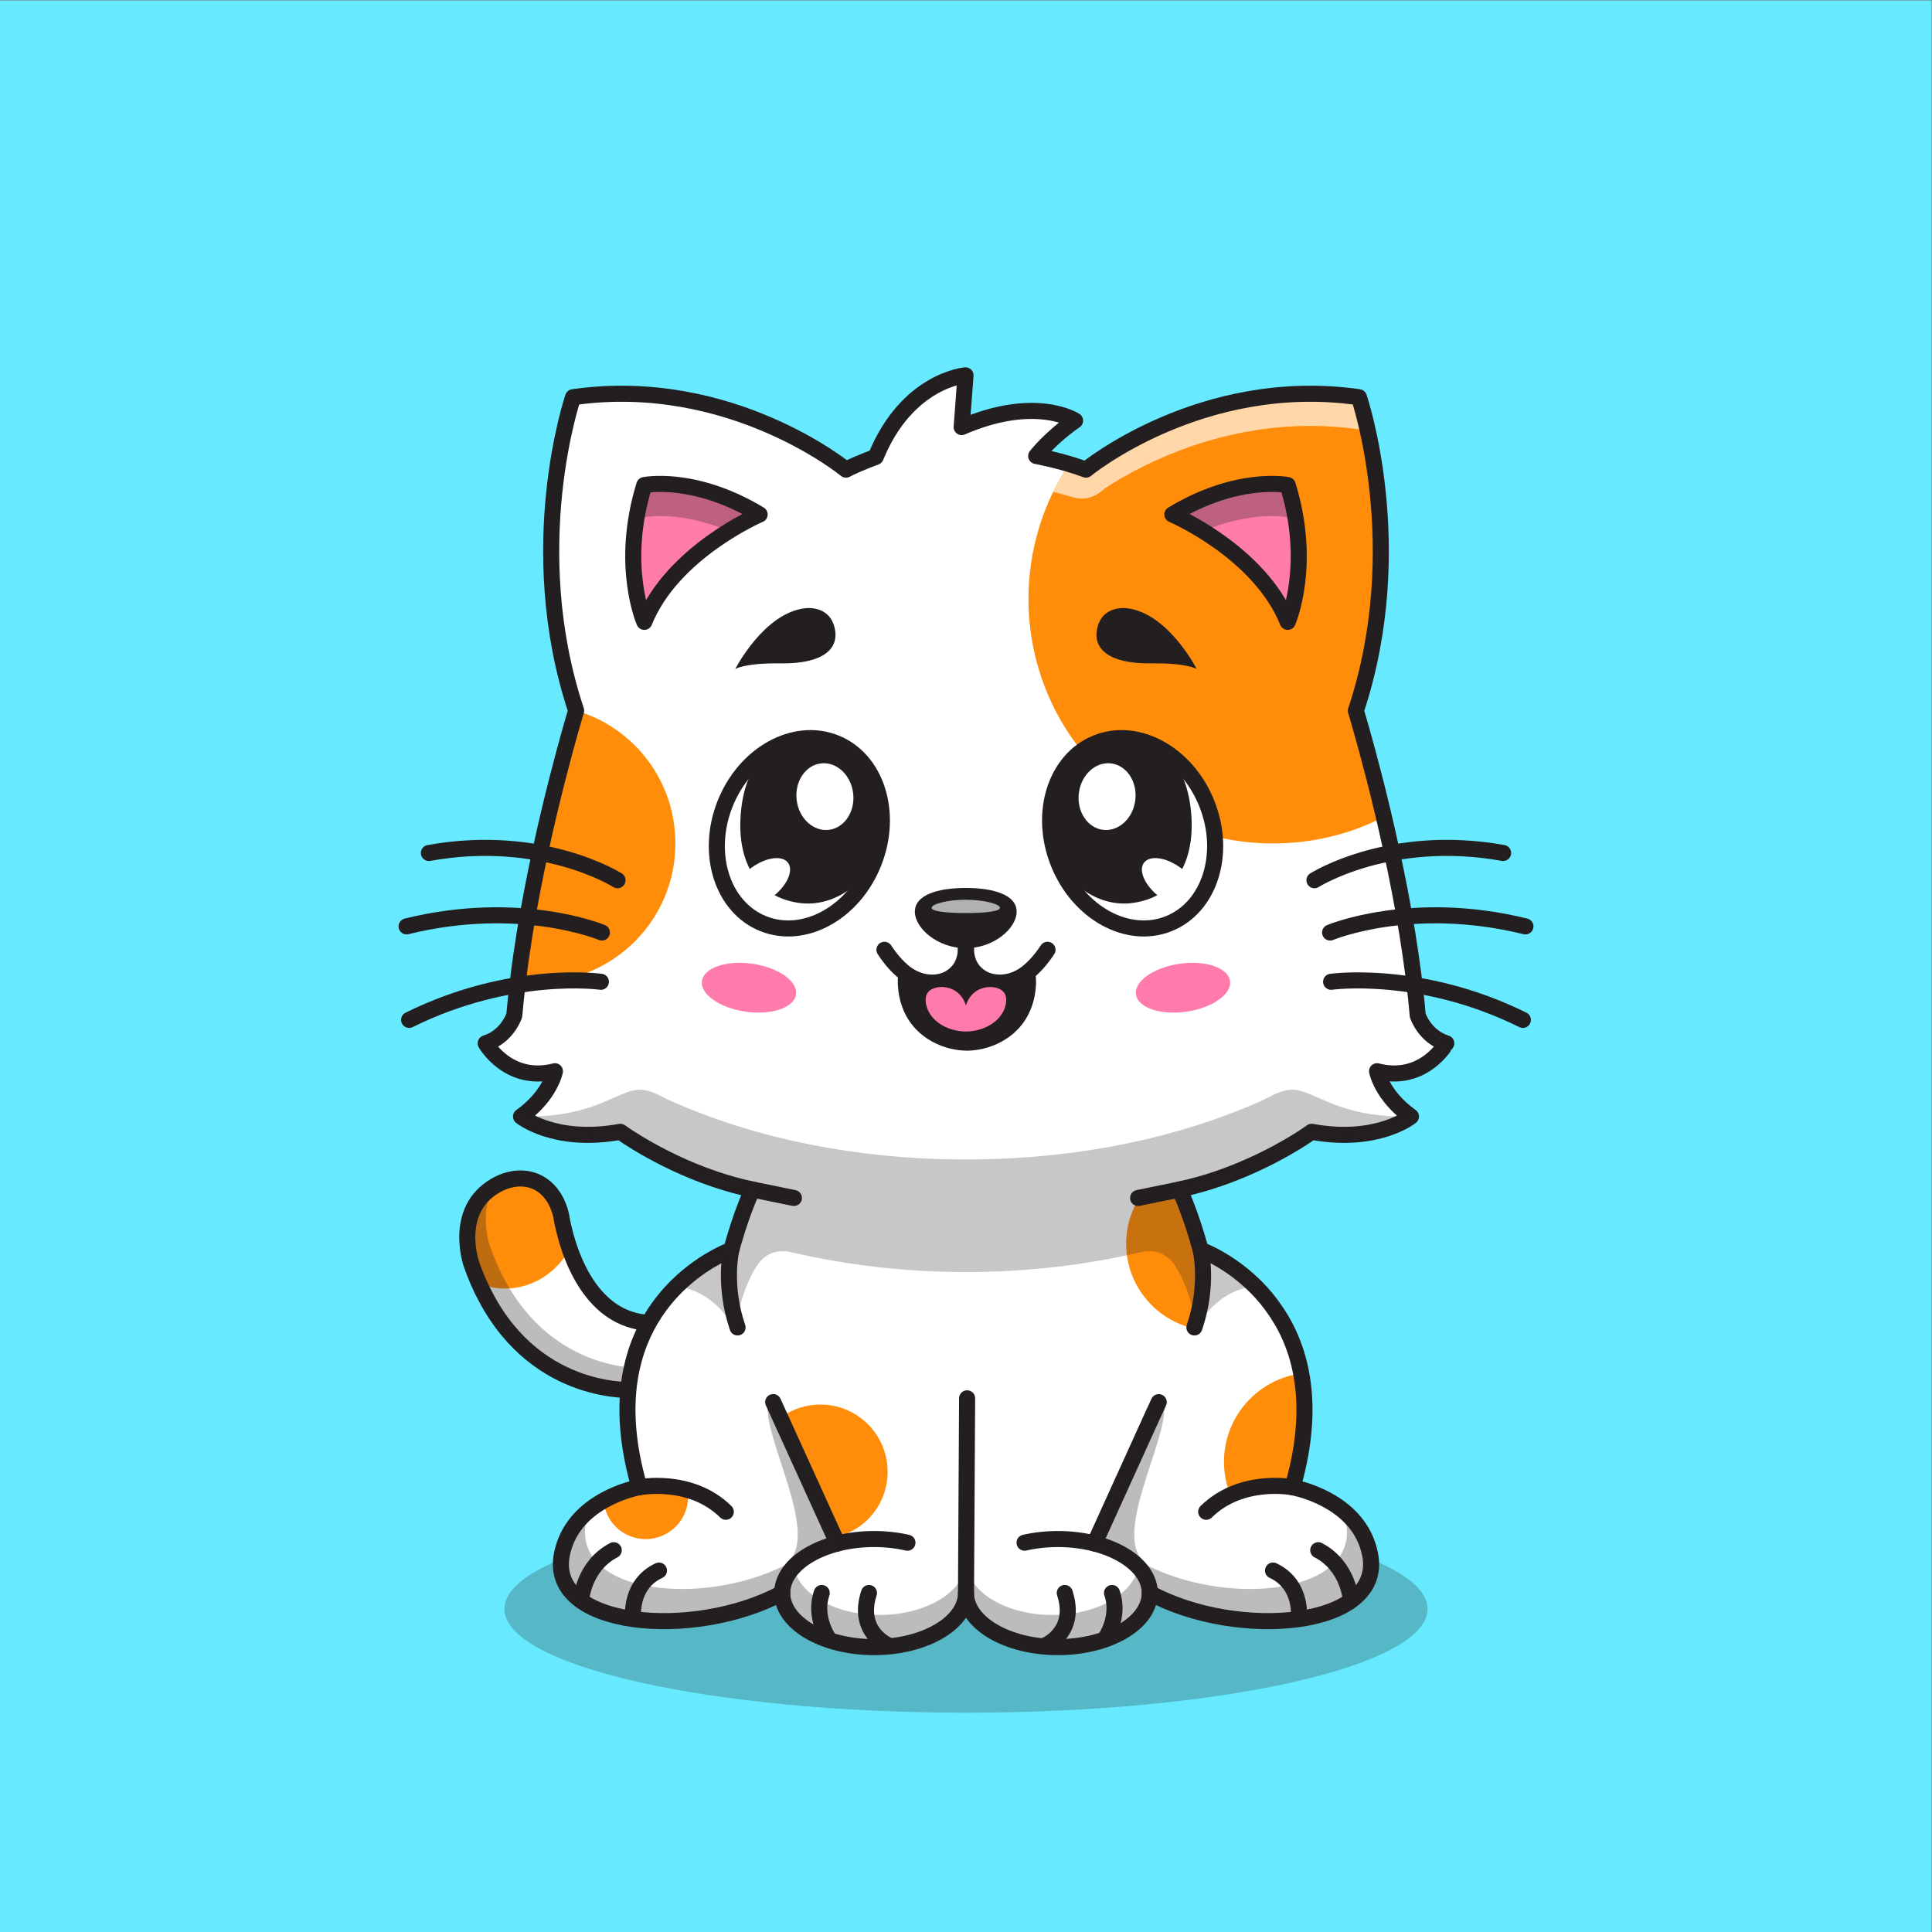 <?xml version="1.0" encoding="UTF-8" standalone="no"?>

<svg
   version="1.1"
   id="svg2"
   width="1333.333"
   height="1333.333"
   viewBox="0 0 1333.333 1333.333"
   xmlns="http://www.w3.org/2000/svg"
   xmlns:svg="http://www.w3.org/2000/svg">
  <rect x="0" y="0" width="1333.333" height="1333.333" fill="#808080" stroke="none"/>
  <defs
     id="defs6">
    <clipPath
       clipPathUnits="userSpaceOnUse"
       id="clipPath18">
      <path
         d="M 0,1000 H 1000 V 0 H 0 Z"
         id="path16" />
    </clipPath>
    <clipPath
       clipPathUnits="userSpaceOnUse"
       id="clipPath26">
      <path
         d="M 261.163,220.959 H 739.078 V 113.54 H 261.163 Z"
         id="path24" />
    </clipPath>
    <clipPath
       clipPathUnits="userSpaceOnUse"
       id="clipPath50">
      <path
         d="M 241.95,385.989 H 345.18 V 280.563 H 241.95 Z"
         id="path48" />
    </clipPath>
    <clipPath
       clipPathUnits="userSpaceOnUse"
       id="clipPath78">
      <path
         d="M 290.38,218.305 H 709.861 V 147.491 H 290.38 Z"
         id="path76" />
    </clipPath>
    <clipPath
       clipPathUnits="userSpaceOnUse"
       id="clipPath110">
      <path
         d="M 545.3,796.398 H 714.857 V 706.29 H 545.3 Z"
         id="path108" />
    </clipPath>
    <clipPath
       clipPathUnits="userSpaceOnUse"
       id="clipPath154">
      <path
         d="m 327.867,749.728 h 65.42 v -45.617 h -65.42 z"
         id="path152" />
    </clipPath>
    <clipPath
       clipPathUnits="userSpaceOnUse"
       id="clipPath170">
      <path
         d="m 606.963,749.728 h 65.42 v -45.617 h -65.42 z"
         id="path168" />
    </clipPath>
    <clipPath
       clipPathUnits="userSpaceOnUse"
       id="clipPath206">
      <path
         d="m 482.307,534.421 h 35.386 v -6.879 h -35.386 z"
         id="path204" />
    </clipPath>
    <clipPath
       clipPathUnits="userSpaceOnUse"
       id="clipPath366">
      <path
         d="M 269.748,436.084 H 730.493 V 316.891 H 269.748 Z"
         id="path364" />
    </clipPath>
    <clipPath
       clipPathUnits="userSpaceOnUse"
       id="clipPath382">
      <path
         d="m 500.088,341.675 v 0 0 z"
         id="path380" />
    </clipPath>
    <clipPath
       clipPathUnits="userSpaceOnUse"
       id="clipPath394">
      <path
         d="m 397.433,272.302 h 34.573 v -88.22 h -34.573 z"
         id="path392" />
    </clipPath>
    <clipPath
       clipPathUnits="userSpaceOnUse"
       id="clipPath410">
      <path
         d="m 568.235,272.302 h 34.573 v -88.22 h -34.573 z"
         id="path408" />
    </clipPath>
    <clipPath
       clipPathUnits="userSpaceOnUse"
       id="clipPath426">
      <path
         d="m 350.213,353.163 h 28.618 V 314.55 h -28.618 z"
         id="path424" />
    </clipPath>
    <clipPath
       clipPathUnits="userSpaceOnUse"
       id="clipPath442">
      <path
         d="m 620.621,353.163 h 28.618 V 314.55 h -28.618 z"
         id="path440" />
    </clipPath>
  </defs>
  <g
     id="g8"
     transform="matrix(1.333,0,0,-1.333,0,1333.333)">
    <path
       d="M 0,0 H 1000 V 1000 H 0 Z"
       style="fill:#67eaff;fill-opacity:1;fill-rule:nonzero;stroke:none"
       id="path10" />
    <g
       id="g12">
      <g
         id="g14"
         clip-path="url(#clipPath18)">
        <g
           id="g20">
          <g
             id="g22" />
          <g
             id="g34">
            <g
               clip-path="url(#clipPath26)"
               opacity="0.25"
               id="g32">
              <g
                 transform="translate(739.078,167.249)"
                 id="g30">
                <path
                   d="m 0,0 c 0,-29.663 -106.985,-53.709 -238.957,-53.709 -131.973,0 -238.958,24.046 -238.958,53.709 0,29.663 106.985,53.709 238.958,53.709 C -106.985,53.709 0,29.663 0,0"
                   style="fill:#231f20;fill-opacity:1;fill-rule:nonzero;stroke:none"
                   id="path28" />
              </g>
            </g>
          </g>
        </g>
        <g
           id="g36"
           transform="translate(345.18,290.455)">
          <path
             d="m 0,0 -15.968,-9.814 c 0,0 -50.233,-4.158 -77.761,48.154 -1.164,2.246 -2.329,4.574 -3.41,6.986 -1.414,3.16 -2.745,6.57 -3.992,10.063 0,0 -9.731,27.778 12.475,40.586 14.055,8.067 29.69,2.911 34.015,-15.553 0,0 0.582,-4.158 2.246,-10.229 0.582,-2.162 1.33,-4.574 2.162,-7.069 5.905,-16.966 19.045,-40.17 46.574,-38.174 z"
             style="fill:#ffffff;fill-opacity:1;fill-rule:nonzero;stroke:none"
             id="path38" />
        </g>
        <g
           id="g40"
           transform="translate(294.948,353.579)">
          <path
             d="m 0,0 c -6.903,-12.309 -19.295,-20.459 -33.517,-20.459 -4.74,0 -9.231,0.914 -13.389,2.661 -1.414,3.161 -2.745,6.57 -3.992,10.063 0,0 -9.731,27.778 12.475,40.586 14.055,8.067 29.69,2.911 34.015,-15.553 0,0 0.582,-4.158 2.246,-10.229 C -1.58,4.907 -0.832,2.495 0,0"
             style="fill:#ff8d09;fill-opacity:1;fill-rule:nonzero;stroke:none"
             id="path42" />
        </g>
        <g
           id="g44">
          <g
             id="g46" />
          <g
             id="g58">
            <g
               clip-path="url(#clipPath50)"
               opacity="0.3"
               id="g56">
              <g
                 transform="translate(335.213,291.99)"
                 id="g54">
                <path
                   d="m 0,0 c 0,0 -48.205,-4.06 -74.622,47.011 -1.117,2.192 -2.234,4.465 -3.272,6.82 -1.357,3.086 -2.634,6.414 -3.831,9.824 0,0 -5.819,17.047 2.384,30.343 -21.293,-12.983 -11.822,-40.144 -11.822,-40.144 1.247,-3.493 2.578,-6.903 3.991,-10.063 1.082,-2.412 2.246,-4.74 3.41,-6.986 C -56.234,-15.507 -6,-11.349 -6,-11.349 L 9.967,-1.535 8.924,5.58 Z"
                   style="fill:#231f20;fill-opacity:1;fill-rule:nonzero;stroke:none"
                   id="path52" />
              </g>
            </g>
          </g>
        </g>
        <g
           id="g60"
           transform="translate(345.18,290.455)">
          <path
             d="m 0,0 -15.968,-9.814 c 0,0 -50.233,-4.158 -77.761,48.154 -2.745,5.073 -5.24,10.811 -7.402,17.049 0,0 -9.731,27.778 12.475,40.586 14.055,8.067 29.69,2.911 34.015,-15.553 0,0 0.582,-4.158 2.246,-10.229 4.491,-16.633 17.132,-47.489 48.736,-45.243 z"
             style="fill:none;stroke:#231f20;stroke-width:8.317;stroke-linecap:round;stroke-linejoin:round;stroke-miterlimit:10;stroke-dasharray:none;stroke-opacity:1"
             id="path62" />
        </g>
        <g
           id="g64"
           transform="translate(712.945,445.645)">
          <path
             d="m 0,0 c 0,0 2.328,-12.558 17.548,-23.453 0,0 -17.465,-14.138 -51.397,-7.901 0,0 -29.857,-21.873 -68.447,-29.857 0,0 0,-0.083 0.083,-0.166 0.583,-1.247 5.739,-12.392 10.895,-31.105 0,0 75.017,-26.53 47.821,-122.006 -0.083,-0.332 -0.166,-0.582 -0.249,-0.914 0,0 34.681,-5.989 40.169,-34.93 7.319,-38.008 -68.612,-44.329 -114.104,-19.794 0,-15.469 -21.291,-28.028 -47.572,-28.028 -26.281,0 -47.572,12.559 -47.572,28.028 0,-15.469 -21.29,-28.028 -47.571,-28.028 -26.281,0 -47.572,12.559 -47.572,28.028 -45.492,-24.535 -121.423,-18.214 -114.105,19.794 4.575,23.702 28.527,32.019 37.093,34.264 0.083,0 0.166,0 0.166,0.084 1.83,0.415 2.911,0.582 2.911,0.582 -0.083,0.166 -0.083,0.416 -0.166,0.582 -5.074,17.715 -6.654,33.184 -5.822,46.407 3.659,58.217 53.56,75.931 53.56,75.931 4.74,17.299 9.48,28.111 10.728,30.689 v 0.083 c 0.166,0.333 0.25,0.499 0.25,0.499 -4.575,0.915 -9.066,2.079 -13.391,3.41 -0.082,0 -0.249,0.084 -0.415,0.084 -31.687,9.563 -54.641,26.363 -54.641,26.363 -33.932,-6.237 -51.397,7.901 -51.397,7.901 15.219,10.895 17.548,23.453 17.548,23.453 -24.201,-6.238 -35.845,14.471 -35.845,14.471 11.311,3.493 14.804,14.471 14.804,14.471 1.164,13.806 3.077,28.028 5.323,42 v 0.083 c 9.73,60.046 26.696,115.602 26.696,115.602 -28.11,84.664 -1.58,162.342 -1.58,162.342 81.587,11.643 141.3,-37.508 141.3,-37.508 6.155,3.243 15.387,6.57 15.387,6.57 16.301,39.92 46.49,42.248 46.49,42.248 L -215.07,333.5 c 38.423,16.633 58.716,3.326 58.716,3.326 -12.641,-8.732 -20.127,-18.296 -20.127,-18.296 0,0 7.901,-1.414 17.05,-4.158 2.827,-0.832 5.821,-1.83 8.732,-2.911 0,0 59.714,49.151 141.301,37.508 0,0 26.53,-77.678 -1.58,-162.342 0,0 6.986,-22.788 14.471,-54.973 4.324,-18.048 8.732,-39.006 12.225,-60.629 v -0.083 c 2.246,-13.972 4.159,-28.194 5.323,-42 0,0 3.493,-10.978 14.804,-14.471 C 35.845,14.471 24.201,-6.238 0,0"
             style="fill:#ffffff;fill-opacity:1;fill-rule:nonzero;stroke:none"
             id="path66" />
        </g>
        <g
           id="g68"
           transform="translate(350.24,231.162)">
          <path
             d="m 0,0 -33.387,-3.958 c -2.657,-0.315 -4.611,-2.779 -4.191,-5.421 1.441,-9.073 8.62,-16.811 18.87,-18.2 9.327,-1.264 18.817,4.014 22.705,12.586 1.509,3.326 2.139,6.787 1.993,10.151 C 5.858,-1.826 2.998,0.355 0,0"
             style="fill:#ff8d09;fill-opacity:1;fill-rule:nonzero;stroke:none"
             id="path70" />
        </g>
        <g
           id="g72">
          <g
             id="g74" />
          <g
             id="g86">
            <g
               clip-path="url(#clipPath78)"
               opacity="0.3"
               id="g84">
              <g
                 transform="translate(695.17,218.305)"
                 id="g82">
                <path
                   d="m 0,0 c 0.713,-1.995 1.336,-4.076 1.741,-6.346 5.66,-31.255 -41.626,-41.082 -82.398,-29.943 -8.808,2.406 -17.313,5.791 -24.913,10.15 0,-15.469 -20.024,-28.028 -44.74,-28.028 -24.716,0 -44.74,12.559 -44.74,28.028 0,-15.469 -20.023,-28.028 -44.739,-28.028 -24.716,0 -44.74,12.559 -44.74,28.028 -42.783,-24.535 -114.194,-18.214 -107.311,19.793 0.414,2.284 1.129,4.303 1.853,6.309 -6.526,-5.261 -12.305,-12.563 -14.311,-22.955 -7.318,-38.008 68.613,-44.328 114.105,-19.794 0,-15.469 21.291,-28.027 47.572,-28.027 26.281,0 47.571,12.558 47.571,28.027 0,-15.469 21.291,-28.027 47.572,-28.027 26.281,0 47.572,12.558 47.572,28.027 C -54.414,-67.32 21.517,-61 14.198,-22.992 12.234,-12.634 6.515,-5.256 0,0"
                   style="fill:#231f20;fill-opacity:1;fill-rule:nonzero;stroke:none"
                   id="path80" />
              </g>
            </g>
          </g>
        </g>
        <g
           id="g88"
           transform="translate(637.823,226.906)">
          <path
             d="m 0,0 c 0.925,1.119 2.388,1.612 3.78,2.025 6.92,2.002 13.985,3.384 21.166,4.008 2.157,0.188 4.536,0.379 6.961,0.528 6.73,22.11 7.737,40.575 5.324,55.847 C 14.61,60.126 -3.374,41.305 -4.11,17.947 -4.325,11.123 -3.01,4.617 -0.538,-1.297 -0.375,-0.855 -0.307,-0.371 0,0"
             style="fill:#ff8d09;fill-opacity:1;fill-rule:nonzero;stroke:none"
             id="path90" />
        </g>
        <g
           id="g92"
           transform="translate(622.874,346.294)">
          <path
             d="m 0,0 c -0.545,4.462 -2.02,8.75 -3.485,13 -2.426,7.032 -4.851,14.065 -7.276,21.098 -0.356,1.033 -0.745,2.115 -1.57,2.832 -1.434,1.247 -3.599,0.954 -5.464,0.587 -4.917,-0.969 -9.833,-1.935 -14.75,-2.903 -4.576,-7.056 -7.291,-15.441 -7.291,-24.501 0,-21.631 15.236,-39.722 35.622,-44.068 C -3.295,-22.541 1.388,-11.365 0,0"
             style="fill:#ff8d09;fill-opacity:1;fill-rule:nonzero;stroke:none"
             id="path94" />
        </g>
        <g
           id="g96"
           transform="translate(349.671,563.576)">
          <path
             d="m 0,0 c 0,-39.671 -32.102,-71.773 -71.773,-71.773 -3.327,0 -6.57,0.249 -9.731,0.665 0.915,8.067 2.163,16.134 3.411,24.118 v 0.084 c 9.73,60.046 26.696,115.601 26.696,115.601 v 0.084 C -21.623,60.046 0,32.601 0,0"
             style="fill:#ff8d09;fill-opacity:1;fill-rule:nonzero;stroke:none"
             id="path98" />
        </g>
        <g
           id="g100"
           transform="translate(716.438,577.298)">
          <path
             d="m 0,0 c -17.216,-8.816 -36.677,-13.722 -57.302,-13.722 -69.943,0 -126.663,56.719 -126.663,126.58 0,25.781 7.734,49.817 21.041,69.86 2.828,-0.832 5.821,-1.83 8.732,-2.911 0,0 59.714,49.152 141.301,37.508 0,0 26.53,-77.677 -1.58,-162.342 0,0 6.986,-22.787 14.471,-54.973"
             style="fill:#ff8d09;fill-opacity:1;fill-rule:nonzero;stroke:none"
             id="path102" />
        </g>
        <g
           id="g104">
          <g
             id="g106" />
          <g
             id="g118">
            <g
               clip-path="url(#clipPath110)"
               opacity="0.65"
               id="g116">
              <g
                 transform="translate(545.3,745.595)"
                 id="g114">
                <path
                   d="m 0,0 c 2.471,-0.606 5.258,-1.339 8.214,-2.225 2.828,-0.832 10.112,-3.812 18.456,4.015 20.081,13.102 69.497,39.442 131.577,30.582 0,0 9.986,-29.402 11.184,-71.677 1.516,51.037 -11.184,88.323 -11.184,88.323 C 76.66,60.662 16.946,11.51 16.946,11.51 14.035,12.591 11.042,13.589 8.214,14.421 5.161,9.823 2.44,4.991 0,0"
                   style="fill:#ffffff;fill-opacity:1;fill-rule:nonzero;stroke:none"
                   id="path112" />
              </g>
            </g>
          </g>
        </g>
        <g
           id="g120"
           transform="translate(712.945,445.645)">
          <path
             d="m 0,0 c 0,0 2.328,-12.558 17.548,-23.453 0,0 -17.465,-14.138 -51.397,-7.901 0,0 -12.226,-8.982 -31.188,-17.465 -10.645,-4.823 -23.37,-9.481 -37.259,-12.392 0,0 0,-0.083 0.083,-0.166 0.583,-1.247 5.739,-12.392 10.895,-31.105 0,0 21.624,-7.651 37.342,-29.524 6.487,-8.899 11.976,-20.126 14.638,-34.181 2.994,-15.719 2.495,-34.931 -4.159,-58.301 -0.083,-0.332 -0.166,-0.582 -0.249,-0.914 0,0 26.281,-4.574 36.677,-24.784 1.58,-2.994 2.744,-6.404 3.492,-10.146 7.319,-38.008 -68.612,-44.329 -114.104,-19.794 0,-15.469 -21.291,-28.028 -47.572,-28.028 -26.281,0 -47.572,12.559 -47.572,28.028 0,-15.469 -21.29,-28.028 -47.571,-28.028 -26.281,0 -47.572,12.559 -47.572,28.028 -45.492,-24.535 -121.423,-18.214 -114.105,19.794 4.575,23.702 28.527,32.019 37.093,34.264 0.083,0 0.166,0 0.166,0.084 1.83,0.415 2.911,0.582 2.911,0.582 -0.083,0.166 -0.083,0.416 -0.166,0.582 -5.074,17.715 -6.654,33.184 -5.822,46.407 3.659,58.217 53.56,75.931 53.56,75.931 4.74,17.299 9.48,28.111 10.728,30.689 v 0.083 c 0.166,0.333 0.25,0.499 0.25,0.499 -4.575,0.915 -9.066,2.079 -13.391,3.41 -0.082,0 -0.249,0.084 -0.415,0.084 -31.687,9.563 -54.641,26.363 -54.641,26.363 -33.932,-6.237 -51.397,7.901 -51.397,7.901 15.219,10.895 17.548,23.453 17.548,23.453 -24.201,-6.238 -35.845,14.471 -35.845,14.471 11.311,3.493 14.804,14.471 14.804,14.471 0.499,5.905 1.164,11.893 1.913,17.881 0.914,8.068 2.162,16.134 3.41,24.119 v 0.083 c 9.73,60.046 26.696,115.602 26.696,115.602 v 0.083 c -28.11,84.664 -1.58,162.259 -1.58,162.259 81.587,11.643 141.3,-37.508 141.3,-37.508 6.155,3.243 15.387,6.57 15.387,6.57 16.301,39.92 46.49,42.248 46.49,42.248 L -215.07,333.5 c 38.423,16.633 58.716,3.326 58.716,3.326 -12.641,-8.732 -20.127,-18.296 -20.127,-18.296 0,0 13.64,-2.495 25.782,-7.069 0,0 59.714,49.151 141.301,37.508 0,0 26.53,-77.678 -1.58,-162.342 0,0 16.966,-55.556 26.696,-115.602 v -0.083 c 2.246,-13.972 4.159,-28.194 5.323,-42 0,0 3.493,-10.978 14.804,-14.471 C 35.845,14.471 24.201,-6.238 0,0 Z"
             style="fill:none;stroke:#231f20;stroke-width:8.317;stroke-linecap:round;stroke-linejoin:round;stroke-miterlimit:10;stroke-dasharray:none;stroke-opacity:1"
             id="path122" />
        </g>
        <g
           id="g124"
           transform="translate(404.98,266.919)">
          <path
             d="m 0,0 28.277,-62.292 c 15.136,3.659 26.281,17.299 26.281,33.6 0,19.294 -15.553,34.846 -34.764,34.846 C 12.475,6.154 5.656,3.909 0,0"
             style="fill:#ff8d09;fill-opacity:1;fill-rule:nonzero;stroke:none"
             id="path126" />
        </g>
        <g
           id="g128"
           transform="translate(319.72,544.533)">
          <path
             d="M 0,0 C 0,0 -38.847,24.692 -97.673,14.11"
             style="fill:none;stroke:#231f20;stroke-width:8.317;stroke-linecap:round;stroke-linejoin:round;stroke-miterlimit:10;stroke-dasharray:none;stroke-opacity:1"
             id="path130" />
        </g>
        <g
           id="g132"
           transform="translate(311.622,517.46)">
          <path
             d="M 0,0 C 0,0 -42.15,17.725 -101.127,3.171"
             style="fill:none;stroke:#231f20;stroke-width:8.317;stroke-linecap:round;stroke-linejoin:round;stroke-miterlimit:10;stroke-dasharray:none;stroke-opacity:1"
             id="path134" />
        </g>
        <g
           id="g136"
           transform="translate(311.096,491.953)">
          <path
             d="M 0,0 C 0,0 -46.209,6.547 -99.286,-19.732"
             style="fill:none;stroke:#231f20;stroke-width:8.317;stroke-linecap:round;stroke-linejoin:round;stroke-miterlimit:10;stroke-dasharray:none;stroke-opacity:1"
             id="path138" />
        </g>
        <g
           id="g140"
           transform="translate(393.287,733.9)">
          <path
             d="m 0,0 c 0,0 -45.077,-19.319 -59.712,-55.614 0,0 -12.879,29.27 0,70.835 0,0 25.758,5.268 59.712,-15.221"
             style="fill:#ff7cab;fill-opacity:1;fill-rule:nonzero;stroke:none"
             id="path142" />
        </g>
        <g
           id="g144"
           transform="translate(606.962,733.9)">
          <path
             d="m 0,0 c 0,0 45.077,-19.319 59.712,-55.614 0,0 12.879,29.27 0,70.835 0,0 -25.758,5.268 -59.712,-15.221"
             style="fill:#ff7cab;fill-opacity:1;fill-rule:nonzero;stroke:none"
             id="path146" />
        </g>
        <g
           id="g148">
          <g
             id="g150" />
          <g
             id="g162">
            <g
               clip-path="url(#clipPath154)"
               opacity="0.3"
               id="g160">
              <g
                 transform="translate(333.575,732.474)"
                 id="g158">
                <path
                   d="M 0,0 C 0,0 18.048,3.627 43.808,-7.152 52.934,-1.5 59.712,1.426 59.712,1.426 25.758,21.915 0,16.647 0,16.647 -5.476,-1.026 -6.277,-16.44 -5.41,-28.363 -4.793,-19.833 -3.191,-10.297 0,0"
                   style="fill:#231f20;fill-opacity:1;fill-rule:nonzero;stroke:none"
                   id="path156" />
              </g>
            </g>
          </g>
        </g>
        <g
           id="g164">
          <g
             id="g166" />
          <g
             id="g178">
            <g
               clip-path="url(#clipPath170)"
               opacity="0.3"
               id="g176">
              <g
                 transform="translate(666.674,732.474)"
                 id="g174">
                <path
                   d="M 0,0 C 3.191,-10.297 4.794,-19.833 5.41,-28.363 6.278,-16.44 5.476,-1.026 0,16.647 c 0,0 -25.758,5.268 -59.712,-15.221 0,0 6.779,-2.926 15.905,-8.578 C -18.048,3.627 0,0 0,0"
                   style="fill:#231f20;fill-opacity:1;fill-rule:nonzero;stroke:none"
                   id="path172" />
              </g>
            </g>
          </g>
        </g>
        <g
           id="g180"
           transform="translate(393.287,733.9)">
          <path
             d="m 0,0 c 0,0 -45.077,-19.319 -59.712,-55.614 0,0 -12.879,29.27 0,70.835 0,0 25.758,5.268 59.712,-15.221 z"
             style="fill:none;stroke:#231f20;stroke-width:8.317;stroke-linecap:round;stroke-linejoin:round;stroke-miterlimit:10;stroke-dasharray:none;stroke-opacity:1"
             id="path182" />
        </g>
        <g
           id="g184"
           transform="translate(380.65,653.877)">
          <path
             d="m 0,0 c 0,0 14.838,29.008 36.091,31.458 0,0 12.169,1.89 15.242,-9.595 C 54.405,10.378 45.332,2.619 23.489,2.916 4.738,3.17 0,0 0,0"
             style="fill:#231f20;fill-opacity:1;fill-rule:nonzero;stroke:none"
             id="path186" />
        </g>
        <g
           id="g188"
           transform="translate(619.591,653.877)">
          <path
             d="m 0,0 c 0,0 -14.838,29.008 -36.091,31.458 0,0 -12.169,1.89 -15.242,-9.595 C -54.405,10.378 -45.332,2.619 -23.489,2.916 -4.738,3.17 0,0 0,0"
             style="fill:#231f20;fill-opacity:1;fill-rule:nonzero;stroke:none"
             id="path190" />
        </g>
        <g
           id="g192"
           transform="translate(500.599,509.268)">
          <path
             d="m 0,0 c 0,-3.493 0.832,-9.481 5.988,-13.723 2.079,-1.746 4.658,-3.16 8.151,-3.742 5.905,-0.998 12.059,0.748 16.883,4.324 0.499,0.333 3.572,3.544 3.904,2.879 2.057,-7.832 0.08,-16.932 -2.158,-21.924 C 26.198,-47.489 10.646,-52.977 0,-52.977 c -10.646,0 -26.198,5.488 -32.768,20.791 -2.238,4.992 -4.215,14.092 -2.158,21.924 0.332,0.665 3.405,-2.546 3.904,-2.879 4.824,-3.576 10.978,-5.322 16.884,-4.324 3.492,0.582 6.071,1.996 8.15,3.742 C -0.832,-9.481 0,-3.493 0,0"
             style="fill:#231f20;fill-opacity:1;fill-rule:nonzero;stroke:none"
             id="path194" />
        </g>
        <g
           id="g196"
           transform="translate(526.343,528.274)">
          <path
             d="m 0,0 c 0,-8.616 -11.794,-18.937 -26.344,-18.937 -14.549,0 -26.343,10.321 -26.343,18.937 0,8.616 11.794,12.264 26.343,12.264 C -11.794,12.264 0,8.616 0,0"
             style="fill:#231f20;fill-opacity:1;fill-rule:nonzero;stroke:none"
             id="path198" />
        </g>
        <g
           id="g200">
          <g
             id="g202" />
          <g
             id="g214">
            <g
               clip-path="url(#clipPath206)"
               opacity="0.65"
               id="g212">
              <g
                 transform="translate(517.693,530.246)"
                 id="g210">
                <path
                   d="m 0,0 c 0,1.899 -7.921,4.175 -17.693,4.175 -9.772,0 -17.693,-2.276 -17.693,-4.175 0,-1.899 7.921,-2.704 17.693,-2.704 C -7.921,-2.704 0,-1.899 0,0"
                   style="fill:#ffffff;fill-opacity:1;fill-rule:nonzero;stroke:none"
                   id="path208" />
              </g>
            </g>
          </g>
        </g>
        <g
           id="g216"
           transform="translate(457.913,508.519)">
          <path
             d="m 0,0 c 3.327,-5.156 6.737,-8.733 9.647,-11.228 0.499,-0.415 0.998,-0.831 1.497,-1.164 4.824,-3.576 10.978,-5.323 16.883,-4.325 3.493,0.583 6.071,1.996 8.151,3.743 5.156,4.241 5.988,10.229 5.988,13.723 0,1.663 -0.167,2.744 -0.167,2.744"
             style="fill:none;stroke:#231f20;stroke-width:8.317;stroke-linecap:round;stroke-linejoin:round;stroke-miterlimit:10;stroke-dasharray:none;stroke-opacity:1"
             id="path218" />
        </g>
        <g
           id="g220"
           transform="translate(542.328,508.519)">
          <path
             d="m 0,0 c -3.41,-5.156 -6.737,-8.733 -9.731,-11.228 -0.499,-0.415 -0.998,-0.831 -1.497,-1.164 -4.74,-3.576 -10.894,-5.323 -16.799,-4.325 -3.493,0.583 -6.155,1.996 -8.234,3.743 -5.156,4.241 -5.988,10.229 -5.988,13.723 0,1.663 0.167,2.744 0.167,2.744"
             style="fill:none;stroke:#231f20;stroke-width:8.317;stroke-linecap:round;stroke-linejoin:round;stroke-miterlimit:10;stroke-dasharray:none;stroke-opacity:1"
             id="path222" />
        </g>
        <g
           id="g224"
           transform="translate(500.088,466.206)">
          <path
             d="m 0,0 c 6.25,0 15.481,2.768 19.409,10.522 0.73,1.442 2.574,6.25 0.501,9.389 -2.091,3.165 -6.914,3.238 -8.385,3.104 C 1.982,22.148 0,13.43 0,13.43 c 0,0 -1.982,8.718 -11.525,9.585 -1.471,0.134 -6.295,0.061 -8.385,-3.104 -2.073,-3.139 -0.229,-7.947 0.501,-9.389 C -15.481,2.768 -6.285,0 0,0"
             style="fill:#ff7bac;fill-opacity:1;fill-rule:nonzero;stroke:none"
             id="path226" />
        </g>
        <g
           id="g228"
           transform="translate(331.038,230.25)">
          <path
             d="M 0,0 C 0,0 26.523,5.269 44.735,-12.684"
             style="fill:none;stroke:#231f20;stroke-width:8.317;stroke-linecap:round;stroke-linejoin:round;stroke-miterlimit:10;stroke-dasharray:none;stroke-opacity:1"
             id="path230" />
        </g>
        <g
           id="g232"
           transform="translate(300.836,171.671)">
          <path
             d="M 0,0 C 0,0 1.112,17.797 16.918,25.992"
             style="fill:none;stroke:#231f20;stroke-width:8.317;stroke-linecap:round;stroke-linejoin:round;stroke-miterlimit:10;stroke-dasharray:none;stroke-opacity:1"
             id="path234" />
        </g>
        <g
           id="g236"
           transform="translate(327.782,162.539)">
          <path
             d="M 0,0 C 0,0 -2.11,17.366 13.388,24.586"
             style="fill:none;stroke:#231f20;stroke-width:8.317;stroke-linecap:round;stroke-linejoin:round;stroke-miterlimit:10;stroke-dasharray:none;stroke-opacity:1"
             id="path238" />
        </g>
        <g
           id="g240"
           transform="translate(404.98,175.482)">
          <path
             d="m 0,0 c 0,15.448 21.299,27.97 47.573,27.97 6.086,0 11.905,-0.672 17.255,-1.897"
             style="fill:none;stroke:#231f20;stroke-width:8.317;stroke-linecap:round;stroke-linejoin:round;stroke-miterlimit:10;stroke-dasharray:none;stroke-opacity:1"
             id="path242" />
        </g>
        <g
           id="g244"
           transform="translate(428.597,152.481)">
          <path
             d="M 0,0 C 0,0 -7.402,10.895 -3.16,23.037"
             style="fill:none;stroke:#231f20;stroke-width:8.317;stroke-linecap:round;stroke-linejoin:round;stroke-miterlimit:10;stroke-dasharray:none;stroke-opacity:1"
             id="path246" />
        </g>
        <g
           id="g248"
           transform="translate(459.452,148.655)">
          <path
             d="M 0,0 C 0,0 -16.051,6.986 -9.564,26.863"
             style="fill:none;stroke:#231f20;stroke-width:8.317;stroke-linecap:round;stroke-linejoin:round;stroke-miterlimit:10;stroke-dasharray:none;stroke-opacity:1"
             id="path250" />
        </g>
        <g
           id="g252"
           transform="translate(389.579,384.409)">
          <path
             d="M 0,0 21.449,-4.391"
             style="fill:none;stroke:#231f20;stroke-width:8.317;stroke-linecap:round;stroke-linejoin:round;stroke-miterlimit:10;stroke-dasharray:none;stroke-opacity:1"
             id="path254" />
        </g>
        <g
           id="g256"
           transform="translate(412.117,485.362)">
          <path
             d="m 0,0 c -0.989,-6.847 -12.691,-10.822 -26.136,-8.88 -13.445,1.943 -23.543,9.068 -22.554,15.914 0.989,6.847 12.69,10.822 26.136,8.88 C -9.109,13.971 0.989,6.847 0,0"
             style="fill:#ff7bac;fill-opacity:1;fill-rule:nonzero;stroke:none"
             id="path258" />
        </g>
        <g
           id="g260"
           transform="translate(588.124,485.362)">
          <path
             d="M 0,0 C 0.989,-6.847 12.691,-10.822 26.136,-8.88 39.581,-6.937 49.679,0.188 48.69,7.034 47.701,13.881 36,17.856 22.554,15.914 9.109,13.971 -0.989,6.847 0,0"
             style="fill:#ff7bac;fill-opacity:1;fill-rule:nonzero;stroke:none"
             id="path262" />
        </g>
        <g
           id="g264"
           transform="translate(680.529,544.533)">
          <path
             d="M 0,0 C 0,0 38.847,24.692 97.673,14.11"
             style="fill:none;stroke:#231f20;stroke-width:8.317;stroke-linecap:round;stroke-linejoin:round;stroke-miterlimit:10;stroke-dasharray:none;stroke-opacity:1"
             id="path266" />
        </g>
        <g
           id="g268"
           transform="translate(688.627,517.46)">
          <path
             d="M 0,0 C 0,0 42.15,17.725 101.127,3.171"
             style="fill:none;stroke:#231f20;stroke-width:8.317;stroke-linecap:round;stroke-linejoin:round;stroke-miterlimit:10;stroke-dasharray:none;stroke-opacity:1"
             id="path270" />
        </g>
        <g
           id="g272"
           transform="translate(689.154,491.953)">
          <path
             d="M 0,0 C 0,0 46.209,6.547 99.286,-19.732"
             style="fill:none;stroke:#231f20;stroke-width:8.317;stroke-linecap:round;stroke-linejoin:round;stroke-miterlimit:10;stroke-dasharray:none;stroke-opacity:1"
             id="path274" />
        </g>
        <g
           id="g276"
           transform="translate(606.962,733.9)">
          <path
             d="m 0,0 c 0,0 45.077,-19.319 59.712,-55.614 0,0 12.879,29.27 0,70.835 0,0 -25.758,5.268 -59.712,-15.221 z"
             style="fill:none;stroke:#231f20;stroke-width:8.317;stroke-linecap:round;stroke-linejoin:round;stroke-miterlimit:10;stroke-dasharray:none;stroke-opacity:1"
             id="path278" />
        </g>
        <g
           id="g280"
           transform="translate(452.303,553.546)">
          <path
             d="m 0,0 c -10.283,-25.862 -35.833,-39.982 -57.07,-31.539 -21.236,8.443 -30.116,36.253 -19.833,62.115 10.282,25.862 35.833,39.983 57.07,31.539 C 1.403,53.672 10.283,25.862 0,0"
             style="fill:#ffffff;fill-opacity:1;fill-rule:nonzero;stroke:none"
             id="path282" />
        </g>
        <g
           id="g284"
           transform="translate(452.303,553.546)">
          <path
             d="m 0,0 c -10.283,-25.862 -35.833,-39.982 -57.07,-31.539 -21.236,8.443 -30.116,36.253 -19.833,62.115 10.282,25.862 35.833,39.983 57.07,31.539 C 1.403,53.672 10.283,25.862 0,0 Z"
             style="fill:none;stroke:#231f20;stroke-width:8.317;stroke-linecap:round;stroke-linejoin:round;stroke-miterlimit:10;stroke-dasharray:none;stroke-opacity:1"
             id="path286" />
        </g>
        <g
           id="g288"
           transform="translate(457.951,571.893)">
          <path
             d="m 0,0 c -2.495,-24.035 -22.788,-41.417 -43.08,-39.255 -5.24,0.582 -9.814,1.996 -13.806,4.158 6.737,5.656 9.814,12.974 6.903,16.8 -3.161,4.159 -11.893,2.745 -19.461,-2.994 -0.083,-0.083 -0.25,-0.166 -0.333,-0.249 -4.075,7.901 -5.656,17.963 -4.574,29.524 2.661,29.275 20.625,41.75 40.419,39.671 C -14.138,45.575 2.578,23.952 0,0"
             style="fill:#231f20;fill-opacity:1;fill-rule:nonzero;stroke:none"
             id="path290" />
        </g>
        <g
           id="g292"
           transform="translate(441.698,589.564)">
          <path
             d="m 0,0 c 1.135,-9.5 -4.491,-17.983 -12.566,-18.948 -8.075,-0.965 -15.541,5.954 -16.676,15.454 -1.135,9.5 4.491,17.984 12.566,18.949 C -8.601,16.419 -1.135,9.5 0,0"
             style="fill:#ffffff;fill-opacity:1;fill-rule:nonzero;stroke:none"
             id="path294" />
        </g>
        <g
           id="g296"
           transform="translate(547.938,553.546)">
          <path
             d="M 0,0 C 10.283,-25.862 35.833,-39.982 57.07,-31.539 78.306,-23.096 87.186,4.714 76.903,30.576 66.621,56.438 41.07,70.559 19.833,62.115 -1.403,53.672 -10.283,25.862 0,0"
             style="fill:#ffffff;fill-opacity:1;fill-rule:nonzero;stroke:none"
             id="path298" />
        </g>
        <g
           id="g300"
           transform="translate(547.938,553.546)">
          <path
             d="M 0,0 C 10.283,-25.862 35.833,-39.982 57.07,-31.539 78.306,-23.096 87.186,4.714 76.903,30.576 66.621,56.438 41.07,70.559 19.833,62.115 -1.403,53.672 -10.283,25.862 0,0 Z"
             style="fill:none;stroke:#231f20;stroke-width:8.317;stroke-linecap:round;stroke-linejoin:round;stroke-miterlimit:10;stroke-dasharray:none;stroke-opacity:1"
             id="path302" />
        </g>
        <g
           id="g304"
           transform="translate(542.29,571.893)">
          <path
             d="m 0,0 c 2.495,-24.035 22.788,-41.417 43.08,-39.255 5.24,0.582 9.814,1.996 13.806,4.158 -6.737,5.656 -9.814,12.974 -6.903,16.8 3.161,4.159 11.893,2.745 19.461,-2.994 0.083,-0.083 0.25,-0.166 0.333,-0.249 4.075,7.901 5.655,17.963 4.574,29.524 C 71.69,37.259 53.726,49.734 33.932,47.655 14.138,45.575 -2.578,23.952 0,0"
             style="fill:#231f20;fill-opacity:1;fill-rule:nonzero;stroke:none"
             id="path306" />
        </g>
        <g
           id="g308"
           transform="translate(558.543,589.564)">
          <path
             d="m 0,0 c -1.135,-9.5 4.491,-17.983 12.566,-18.948 8.075,-0.965 15.541,5.954 16.676,15.454 1.135,9.5 -4.491,17.984 -12.566,18.949 C 8.601,16.419 1.135,9.5 0,0"
             style="fill:#ffffff;fill-opacity:1;fill-rule:nonzero;stroke:none"
             id="path310" />
        </g>
        <g
           id="g312"
           transform="translate(669.211,230.25)">
          <path
             d="M 0,0 C 0,0 -26.523,5.269 -44.735,-12.684"
             style="fill:none;stroke:#231f20;stroke-width:8.317;stroke-linecap:round;stroke-linejoin:round;stroke-miterlimit:10;stroke-dasharray:none;stroke-opacity:1"
             id="path314" />
        </g>
        <g
           id="g316"
           transform="translate(699.414,171.671)">
          <path
             d="M 0,0 C 0,0 -1.112,17.797 -16.918,25.992"
             style="fill:none;stroke:#231f20;stroke-width:8.317;stroke-linecap:round;stroke-linejoin:round;stroke-miterlimit:10;stroke-dasharray:none;stroke-opacity:1"
             id="path318" />
        </g>
        <g
           id="g320"
           transform="translate(672.467,162.539)">
          <path
             d="M 0,0 C 0,0 2.11,17.366 -13.388,24.586"
             style="fill:none;stroke:#231f20;stroke-width:8.317;stroke-linecap:round;stroke-linejoin:round;stroke-miterlimit:10;stroke-dasharray:none;stroke-opacity:1"
             id="path322" />
        </g>
        <g
           id="g324"
           transform="translate(595.27,175.482)">
          <path
             d="m 0,0 c 0,15.448 -21.299,27.97 -47.573,27.97 -6.086,0 -11.905,-0.672 -17.255,-1.897"
             style="fill:none;stroke:#231f20;stroke-width:8.317;stroke-linecap:round;stroke-linejoin:round;stroke-miterlimit:10;stroke-dasharray:none;stroke-opacity:1"
             id="path326" />
        </g>
        <g
           id="g328"
           transform="translate(575.719,175.518)">
          <path
             d="M 0,0 C 4.242,-12.142 -3.16,-23.037 -3.16,-23.037"
             style="fill:none;stroke:#231f20;stroke-width:8.317;stroke-linecap:round;stroke-linejoin:round;stroke-miterlimit:10;stroke-dasharray:none;stroke-opacity:1"
             id="path330" />
        </g>
        <g
           id="g332"
           transform="translate(551.268,175.518)">
          <path
             d="M 0,0 C 6.487,-19.877 -9.564,-26.863 -9.564,-26.863"
             style="fill:none;stroke:#231f20;stroke-width:8.317;stroke-linecap:round;stroke-linejoin:round;stroke-miterlimit:10;stroke-dasharray:none;stroke-opacity:1"
             id="path334" />
        </g>
        <g
           id="g336"
           transform="translate(610.67,384.409)">
          <path
             d="M 0,0 -21.449,-4.391"
             style="fill:none;stroke:#231f20;stroke-width:8.317;stroke-linecap:round;stroke-linejoin:round;stroke-miterlimit:10;stroke-dasharray:none;stroke-opacity:1"
             id="path338" />
        </g>
        <g
           id="g340"
           transform="translate(500.125,175.482)">
          <path
             d="M 0,0 0.575,100.819"
             style="fill:none;stroke:#231f20;stroke-width:8.317;stroke-linecap:round;stroke-linejoin:round;stroke-miterlimit:10;stroke-dasharray:none;stroke-opacity:1"
             id="path342" />
        </g>
        <g
           id="g344"
           transform="translate(381.857,312.993)">
          <path
             d="M 0,0 C -7.568,22.122 -3.243,40.17 -3.243,40.17"
             style="fill:none;stroke:#231f20;stroke-width:8.317;stroke-linecap:round;stroke-linejoin:round;stroke-miterlimit:10;stroke-dasharray:none;stroke-opacity:1"
             id="path346" />
        </g>
        <g
           id="g348"
           transform="translate(400.304,274.351)">
          <path
             d="M 0,0 33.317,-73.206"
             style="fill:none;stroke:#231f20;stroke-width:8.317;stroke-linecap:round;stroke-linejoin:round;stroke-miterlimit:10;stroke-dasharray:none;stroke-opacity:1"
             id="path350" />
        </g>
        <g
           id="g352"
           transform="translate(621.628,353.163)">
          <path
             d="M 0,0 C 0,0 4.325,-18.047 -3.244,-40.17"
             style="fill:none;stroke:#231f20;stroke-width:8.317;stroke-linecap:round;stroke-linejoin:round;stroke-miterlimit:10;stroke-dasharray:none;stroke-opacity:1"
             id="path354" />
        </g>
        <g
           id="g356"
           transform="translate(599.921,274.321)">
          <path
             d="m 0,0 -3.41,-7.402 -28.277,-62.292 -1.58,-3.493"
             style="fill:none;stroke:#231f20;stroke-width:8.317;stroke-linecap:round;stroke-linejoin:round;stroke-miterlimit:10;stroke-dasharray:none;stroke-opacity:1"
             id="path358" />
        </g>
        <g
           id="g360">
          <g
             id="g362" />
          <g
             id="g374">
            <g
               clip-path="url(#clipPath366)"
               opacity="0.25"
               id="g372">
              <g
                 transform="translate(500.153,399.961)"
                 id="g370">
                <path
                   d="m 0,0 h -0.033 c 56.443,0 108.667,10.785 152.327,30.084 6.685,2.955 13.064,7.929 21.425,5.293 11.67,-3.679 24.107,-13.831 56.621,-13.146 0,0 -17.465,-14.139 -51.397,-7.901 0,0 -22.954,-16.8 -54.641,-26.364 -0.166,0 -0.333,-0.083 -0.416,-0.083 -4.324,-1.331 -8.815,-2.496 -13.39,-3.41 0,0 0.083,-0.166 0.25,-0.499 v -0.083 c 1.158,-2.392 5.324,-11.948 9.705,-27.121 l 0.017,0.005 c 0.08,-0.25 0.131,-0.523 0.205,-0.779 0.268,-0.936 0.533,-1.816 0.801,-2.794 0,0 0.553,-0.212 1.34,-0.537 -0.43,-0.142 -0.877,-0.263 -1.308,-0.404 2.486,-14.98 -3.275,-35.331 -3.275,-35.331 -0.643,8.5 -6.552,24.943 -12.234,30.893 -3.878,4.062 -9.67,5.53 -15.138,4.251 -28.527,-6.672 -59.06,-10.36 -90.892,-10.36 -31.831,0 -62.364,3.688 -90.891,10.36 -5.468,1.279 -11.261,-0.189 -15.138,-4.251 -5.682,-5.95 -11.591,-22.393 -12.234,-30.893 0,0 -5.761,20.351 -3.275,35.331 -0.431,0.141 -0.879,0.262 -1.308,0.404 0.787,0.325 1.34,0.537 1.34,0.537 0.268,0.978 0.533,1.858 0.801,2.794 0.074,0.256 0.124,0.529 0.205,0.779 l 0.016,-0.005 c 4.382,15.173 8.548,24.729 9.706,27.121 v 0.083 c 0.166,0.333 0.25,0.499 0.25,0.499 -4.575,0.914 -9.066,2.079 -13.391,3.41 -0.082,0 -0.249,0.083 -0.415,0.083 -31.687,9.564 -54.641,26.364 -54.641,26.364 -33.932,-6.238 -51.397,7.901 -51.397,7.901 32.514,-0.685 44.95,9.467 56.621,13.146 8.361,2.636 14.74,-2.338 21.425,-5.293 C -108.699,10.785 -56.475,0 -0.033,0 h -0.032"
                   style="fill:#231f20;fill-opacity:1;fill-rule:nonzero;stroke:none"
                   id="path368" />
              </g>
            </g>
          </g>
        </g>
        <g
           id="g376">
          <g
             id="g378" />
          <g
             id="g386">
            <g
               clip-path="url(#clipPath382)"
               opacity="0.25"
               id="g384" />
          </g>
        </g>
        <g
           id="g388">
          <g
             id="g390" />
          <g
             id="g402">
            <g
               clip-path="url(#clipPath394)"
               opacity="0.3"
               id="g400">
              <g
                 transform="translate(397.486,272.302)"
                 id="g398">
                <path
                   d="m 0,0 c -1.464,-18.587 27.734,-68.127 9.523,-81.383 0.524,-2.505 -1.361,-7.66 1.022,-6.726 2.383,0.934 4.06,3.041 5.867,4.853 3.357,3.367 7.505,5.941 12.012,7.453 1.698,0.57 3.542,1.05 4.75,2.372 2.037,2.233 1.375,5.738 0.525,8.639 C 27.765,-44.544 11.656,-17.589 0,0"
                   style="fill:#231f20;fill-opacity:1;fill-rule:nonzero;stroke:none"
                   id="path396" />
              </g>
            </g>
          </g>
        </g>
        <g
           id="g404">
          <g
             id="g406" />
          <g
             id="g418">
            <g
               clip-path="url(#clipPath410)"
               opacity="0.3"
               id="g416">
              <g
                 transform="translate(602.755,272.302)"
                 id="g414">
                <path
                   d="m 0,0 c 1.464,-18.587 -27.734,-68.127 -9.523,-81.383 -0.524,-2.505 1.361,-7.66 -1.022,-6.726 -2.383,0.934 -4.06,3.041 -5.867,4.853 -3.357,3.367 -7.505,5.941 -12.012,7.453 -1.698,0.57 -3.542,1.05 -4.75,2.372 -2.037,2.233 -1.375,5.738 -0.525,8.639 C -27.765,-44.544 -11.656,-17.589 0,0"
                   style="fill:#231f20;fill-opacity:1;fill-rule:nonzero;stroke:none"
                   id="path412" />
              </g>
            </g>
          </g>
        </g>
        <g
           id="g420">
          <g
             id="g422" />
          <g
             id="g434">
            <g
               clip-path="url(#clipPath426)"
               opacity="0.25"
               id="g432">
              <g
                 transform="translate(378.831,314.55)"
                 id="g430">
                <path
                   d="m 0,0 c 0,0 -9.429,17.813 -28.619,19.639 0,0 12.116,10.702 18.033,13.872 5.916,3.17 10.368,5.102 10.368,5.102 z"
                   style="fill:#231f20;fill-opacity:1;fill-rule:nonzero;stroke:none"
                   id="path428" />
              </g>
            </g>
          </g>
        </g>
        <g
           id="g436">
          <g
             id="g438" />
          <g
             id="g450">
            <g
               clip-path="url(#clipPath442)"
               opacity="0.25"
               id="g448">
              <g
                 transform="translate(620.621,314.55)"
                 id="g446">
                <path
                   d="m 0,0 c 0,0 9.429,17.813 28.619,19.639 0,0 -12.116,10.702 -18.033,13.872 -5.916,3.17 -10.368,5.102 -10.368,5.102 z"
                   style="fill:#231f20;fill-opacity:1;fill-rule:nonzero;stroke:none"
                   id="path444" />
              </g>
            </g>
          </g>
        </g>
      </g>
    </g>
  </g>
</svg>
